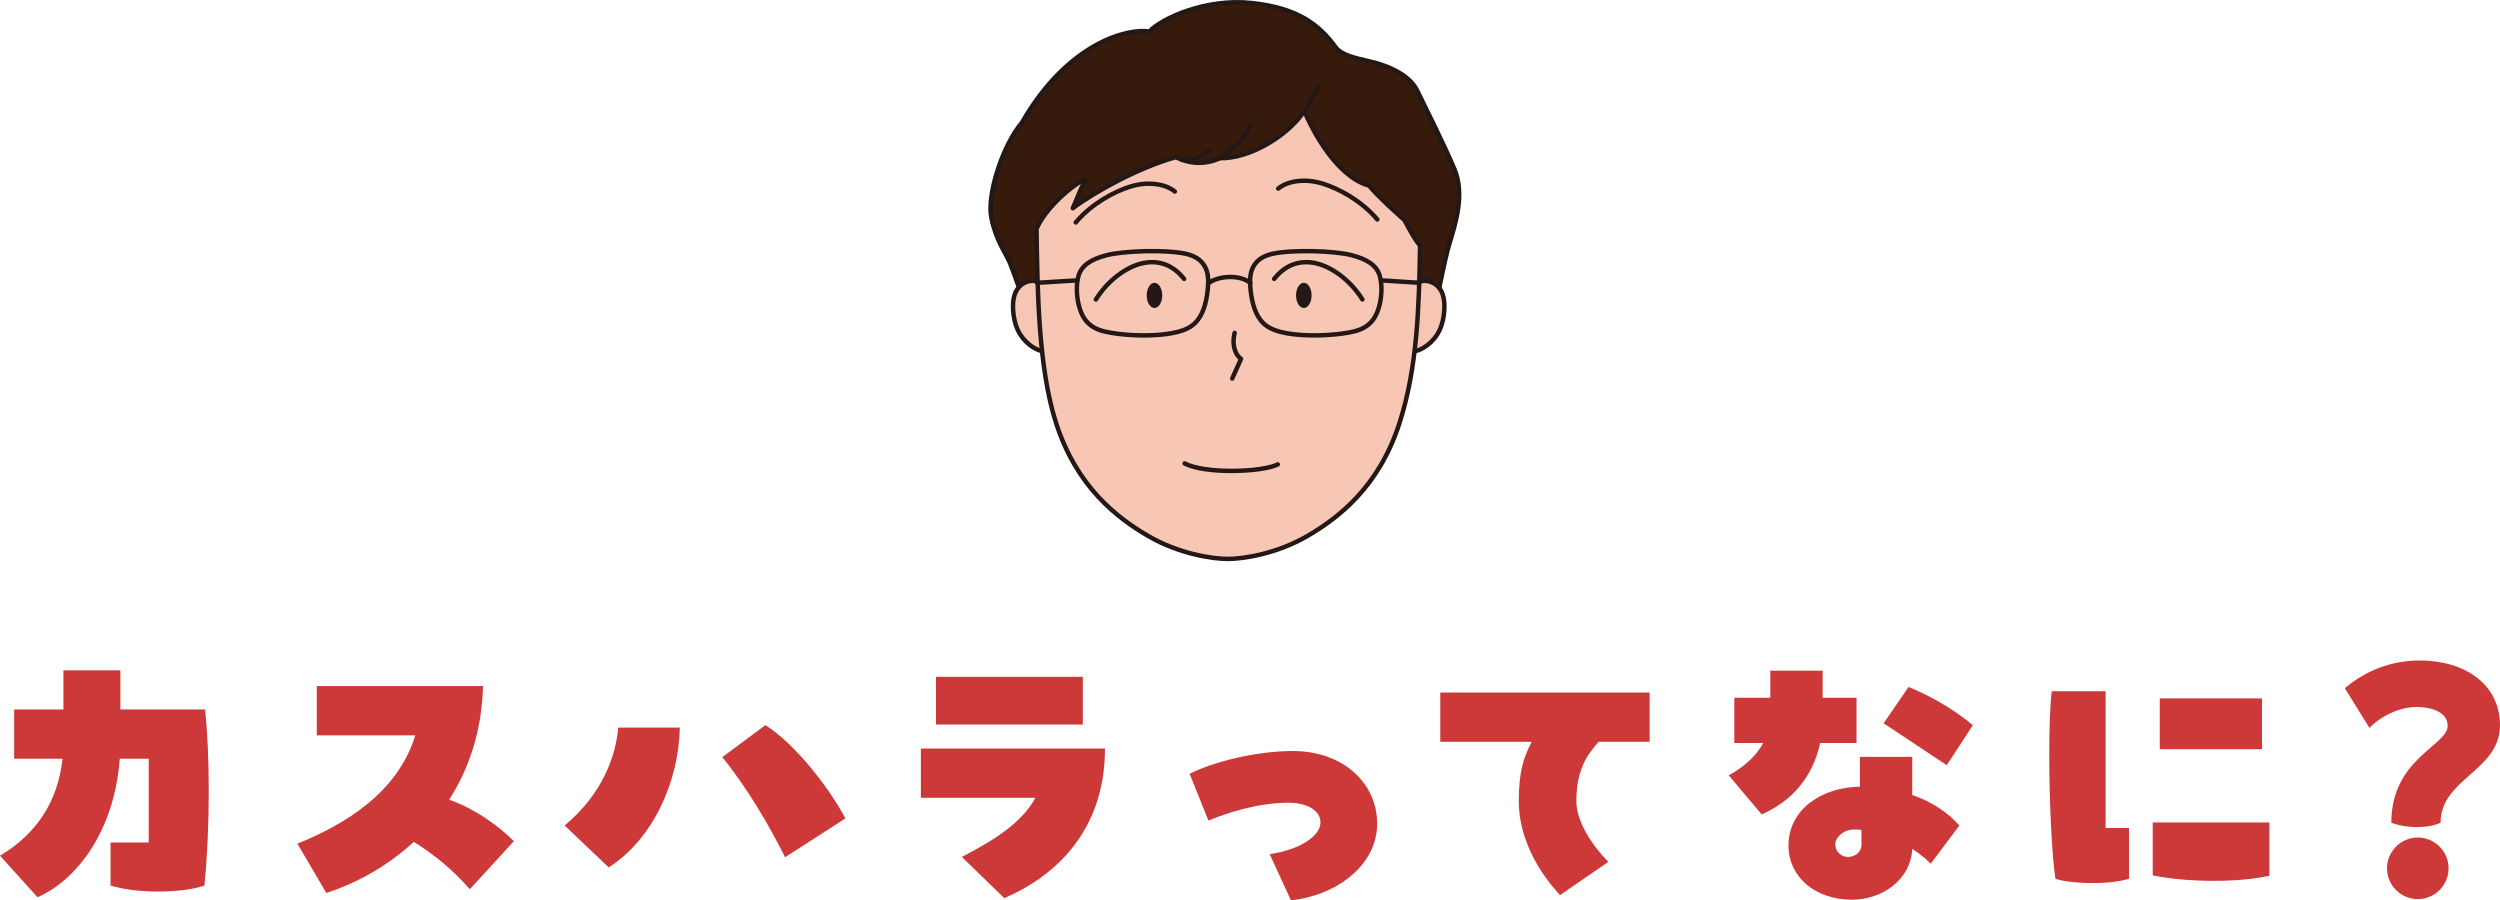 <?xml version="1.0" encoding="UTF-8"?>
<svg id="_レイヤー_2" data-name="レイヤー 2" xmlns="http://www.w3.org/2000/svg" viewBox="0 0 243.602 87.729">
  <defs>
    <style>
      .cls-1 {
        fill: #f8c6b5;
      }

      .cls-1, .cls-2, .cls-3, .cls-4 {
        stroke: #231815;
        stroke-linecap: round;
        stroke-linejoin: round;
        stroke-width: .435px;
      }

      .cls-2 {
        fill: #361b0c;
      }

      .cls-5 {
        fill: #231815;
      }

      .cls-3 {
        fill: none;
      }

      .cls-4 {
        fill: #f7c5b4;
      }

      .cls-6 {
        fill: #cd3838;
      }
    </style>
  </defs>
  <g id="object">
    <g>
      <g>
        <path class="cls-2" d="M130.15,4.602c-1.625-2.2-3.624-3.8-8.124-4.304-4.556-.51-8.889,1.53-10.036,2.774-2.039-.351-7.933,1.052-12.425,8.895-1.816,2.104-3.441,6.982-2.963,9.278.478,2.296,1.434,3.443,1.816,4.4.382.956,1.529,4.209,1.529,4.209h39.952s.765-4.209,1.338-6.122c.573-1.913,1.529-4.782.478-7.269-1.051-2.487-2.858-6.073-3.632-7.652-.86-1.754-3.425-2.545-4.397-2.774-1.625-.383-2.952-.643-3.536-1.435Z"/>
        <path class="cls-4" d="M101.731,27.717c-.892-.638-2.103-.383-2.676.574-.564.941-.382,2.806.127,3.89.51,1.084,1.657,2.041,2.804,2.104l-.255-6.568Z"/>
        <path class="cls-4" d="M137.723,27.717c.892-.638,2.103-.383,2.676.574.564.941.382,2.806-.127,3.89-.51,1.084-1.657,2.041-2.804,2.104l.255-6.568Z"/>
        <path class="cls-1" d="M138.37,23.923c-.096,6.026-.26,11.9-2.007,17.313-2.007,6.217-5.935,9.228-8.984,11-2.963,1.722-6.213,2.227-7.742,2.227s-4.779-.505-7.742-2.227c-3.049-1.772-6.977-4.782-8.984-11-1.747-5.412-1.816-12.913-1.912-18.939,1.147-2.678,5.161-5.452,4.683-4.591-.478.861-.669,1.53-1.147,2.583,2.294-1.722,6.595-4.017,10.036-4.974,1.338.67,2.867.765,4.301.096,2.676.096,6.499-2.009,8.22-4.591,1.338,3.156,3.728,6.6,6.308,7.269.956,1.148,2.581,2.583,3.441,3.348.573,1.052.956,1.817,1.529,2.487Z"/>
        <path class="cls-3" d="M127.091,10.819c.382-.51,1.083-1.785,1.338-2.359"/>
        <path class="cls-3" d="M121.866,12.158c-.573,1.467-2.039,2.614-2.995,3.252"/>
        <path class="cls-3" d="M115.176,15.552c1.083.064,2.103-.333,2.74-1.035"/>
        <path class="cls-3" d="M120.305,32.436c-.239.909-.096,2.009.621,2.535l-.86,1.913"/>
        <path class="cls-3" d="M106.78,29.184c1.29-2.056,3.25-3.348,4.827-3.587,1.577-.239,2.82.383,3.775,1.578"/>
        <ellipse class="cls-5" cx="112.493" cy="28.784" rx=".757" ry="1.227"/>
        <path class="cls-3" d="M104.821,21.675c1.577-1.865,3.775-3.013,5.305-3.491,1.792-.561,3.489-.239,4.349.478"/>
        <path class="cls-3" d="M107.784,24.879c1.703-.454,5.878-.574,7.79-.143s2.198,1.817,2.151,2.869-.239,2.296-.765,3.204c-.579,1-1.481,1.53-3.536,1.77-1.767.206-4.253.096-5.83-.287s-2.103-1.339-2.389-2.248-.378-2.122-.143-3.061c.287-1.148,1.29-1.722,2.724-2.104Z"/>
        <line class="cls-3" x1="104.964" y1="27.319" x2="101.046" y2="27.558"/>
        <path class="cls-3" d="M132.756,29.184c-1.29-2.056-3.25-3.348-4.827-3.587-1.577-.239-2.82.383-3.775,1.578"/>
        <ellipse class="cls-5" cx="127.044" cy="28.784" rx=".757" ry="1.227"/>
        <path class="cls-3" d="M134.206,21.388c-1.577-1.865-3.775-3.013-5.305-3.491-1.792-.561-3.489-.239-4.349.478"/>
        <path class="cls-3" d="M131.752,24.879c-1.703-.454-5.878-.574-7.79-.143-1.912.43-2.198,1.817-2.151,2.869.048,1.052.239,2.296.765,3.204.579,1,1.481,1.53,3.536,1.77,1.767.206,4.253.096,5.83-.287,1.577-.383,2.103-1.339,2.389-2.248.287-.909.378-2.122.143-3.061-.287-1.148-1.29-1.722-2.724-2.104Z"/>
        <line class="cls-3" x1="134.572" y1="27.319" x2="138.326" y2="27.558"/>
        <path class="cls-3" d="M117.724,27.605c1.051-.765,3.059-.861,4.11-.048"/>
      </g>
      <path class="cls-3" d="M115.43,45.157c2.007,1.052,7.551.861,9.08.096"/>
    </g>
  </g>
  <g id="text">
    <g>
      <path class="cls-6" d="M6.18,65.32h5.55v3.81h8.25c.24,2.19.36,5.04.36,7.95,0,3.21-.15,6.51-.42,9.209-2.31.78-6.6.78-9.149,0v-4.2h3.72v-8.16h-2.82c-.51,6.93-4.08,11.76-8.01,13.5l-3.66-4.05c3.51-2.1,5.64-5.22,6.09-9.449H1.38v-4.8h4.8v-3.81Z"/>
      <path class="cls-6" d="M50.069,81.969l-4.29,4.68c-1.68-1.95-3.63-3.48-5.46-4.62-2.76,2.55-5.88,4.14-8.52,4.98l-2.82-4.8c4.5-1.83,9.75-4.89,11.489-10.56h-9.6v-4.8h16.199c-.12,4.47-1.41,8.13-3.3,11.07,2.46.87,4.8,2.52,6.3,4.05Z"/>
      <path class="cls-6" d="M55.02,80.439c3.69-3.09,4.98-6.75,5.22-9.54h6c-.09,5.19-2.58,10.86-6.93,13.62l-4.29-4.08ZM76.499,83.529c-1.59-3.18-3.72-6.81-6.12-9.75l4.2-3.12c2.82,1.77,6.12,5.94,7.8,9.09l-5.88,3.78Z"/>
      <path class="cls-6" d="M93.72,83.499c3.39-1.74,5.91-3.45,7.17-5.76h-11.159v-4.8h17.939c0,7.98-4.8,12.419-9.81,14.579l-4.14-4.02ZM105.51,70.6h-14.31v-4.65h14.31v4.65Z"/>
      <path class="cls-6" d="M123.72,83.229c3.06-.45,4.95-1.83,4.95-3.09,0-1.11-1.23-1.92-3.12-1.92-3.06,0-6.15,1.05-7.8,1.74l-1.83-4.56c2.37-1.2,6.57-2.22,10.05-2.22,4.92,0,8.22,3.15,8.22,7.08,0,4.11-4.05,7.02-8.4,7.47l-2.07-4.5Z"/>
      <path class="cls-6" d="M140.342,72.279v-4.8h20.399v4.8h-4.98c-.66.84-2.16,2.22-2.16,5.76,0,2.79,2.79,5.61,3.12,5.94l-4.71,3.24c-.27-.33-4.02-4.05-4.02-9.179,0-2.91.51-4.32,1.26-5.76h-8.91Z"/>
      <path class="cls-6" d="M172.501,65.35h5.1v2.64h3.3v4.41h-3.54c-.75,3.39-2.79,5.67-5.7,6.96l-3.21-3.81c1.29-.72,2.58-1.71,3.36-3.15h-2.82v-4.41h3.51v-2.64ZM181.231,73.749h5.1v3.72c1.86.63,3.42,1.65,4.59,2.97l-2.79,3.72c-.54-.54-1.14-1.02-1.8-1.44-.15,3.06-3,4.95-5.85,4.95-3.66,0-6.21-2.25-6.21-5.28,0-3.57,3.33-5.7,6.96-5.73v-2.91ZM181.381,80.859c-.24-.03-.51-.03-.75-.03-.99,0-1.8.75-1.8,1.47,0,.6.51,1.2,1.23,1.2.69,0,1.32-.45,1.32-1.2v-1.44ZM189.691,74.559l-6.15-4.08,2.43-3.54c1.83.75,4.08,1.92,6.27,3.72l-2.55,3.9Z"/>
      <path class="cls-6" d="M205.172,67.36v13.32h2.28v4.95c-1.05.3-2.25.42-3.57.42-1.35,0-2.79-.15-3.6-.42-.33-2.1-.6-7.38-.6-12.03,0-2.43.06-4.68.24-6.24h5.25ZM209.761,80.139h11.37v5.19c-3.06.69-7.98.66-11.37-.03v-5.16ZM210.451,68.05h9.96v4.95h-9.96v-4.95Z"/>
      <path class="cls-6" d="M233.012,80.169c0-6.27,5.49-7.5,5.49-9.45,0-1.29-1.5-1.83-3.03-1.83-1.56,0-3.42.81-4.59,2.04l-2.4-3.87c2.04-1.74,4.59-2.7,7.26-2.7,4.74,0,7.86,2.55,7.86,6.3,0,4.47-5.79,5.19-5.79,9.51-.69.3-1.38.42-2.31.42-1.02,0-1.86-.18-2.49-.42ZM232.592,84.609c0-1.65,1.35-3,3-3,1.65,0,3,1.35,3,3s-1.35,3-3,3c-1.65,0-3-1.35-3-3Z"/>
    </g>
  </g>
</svg>